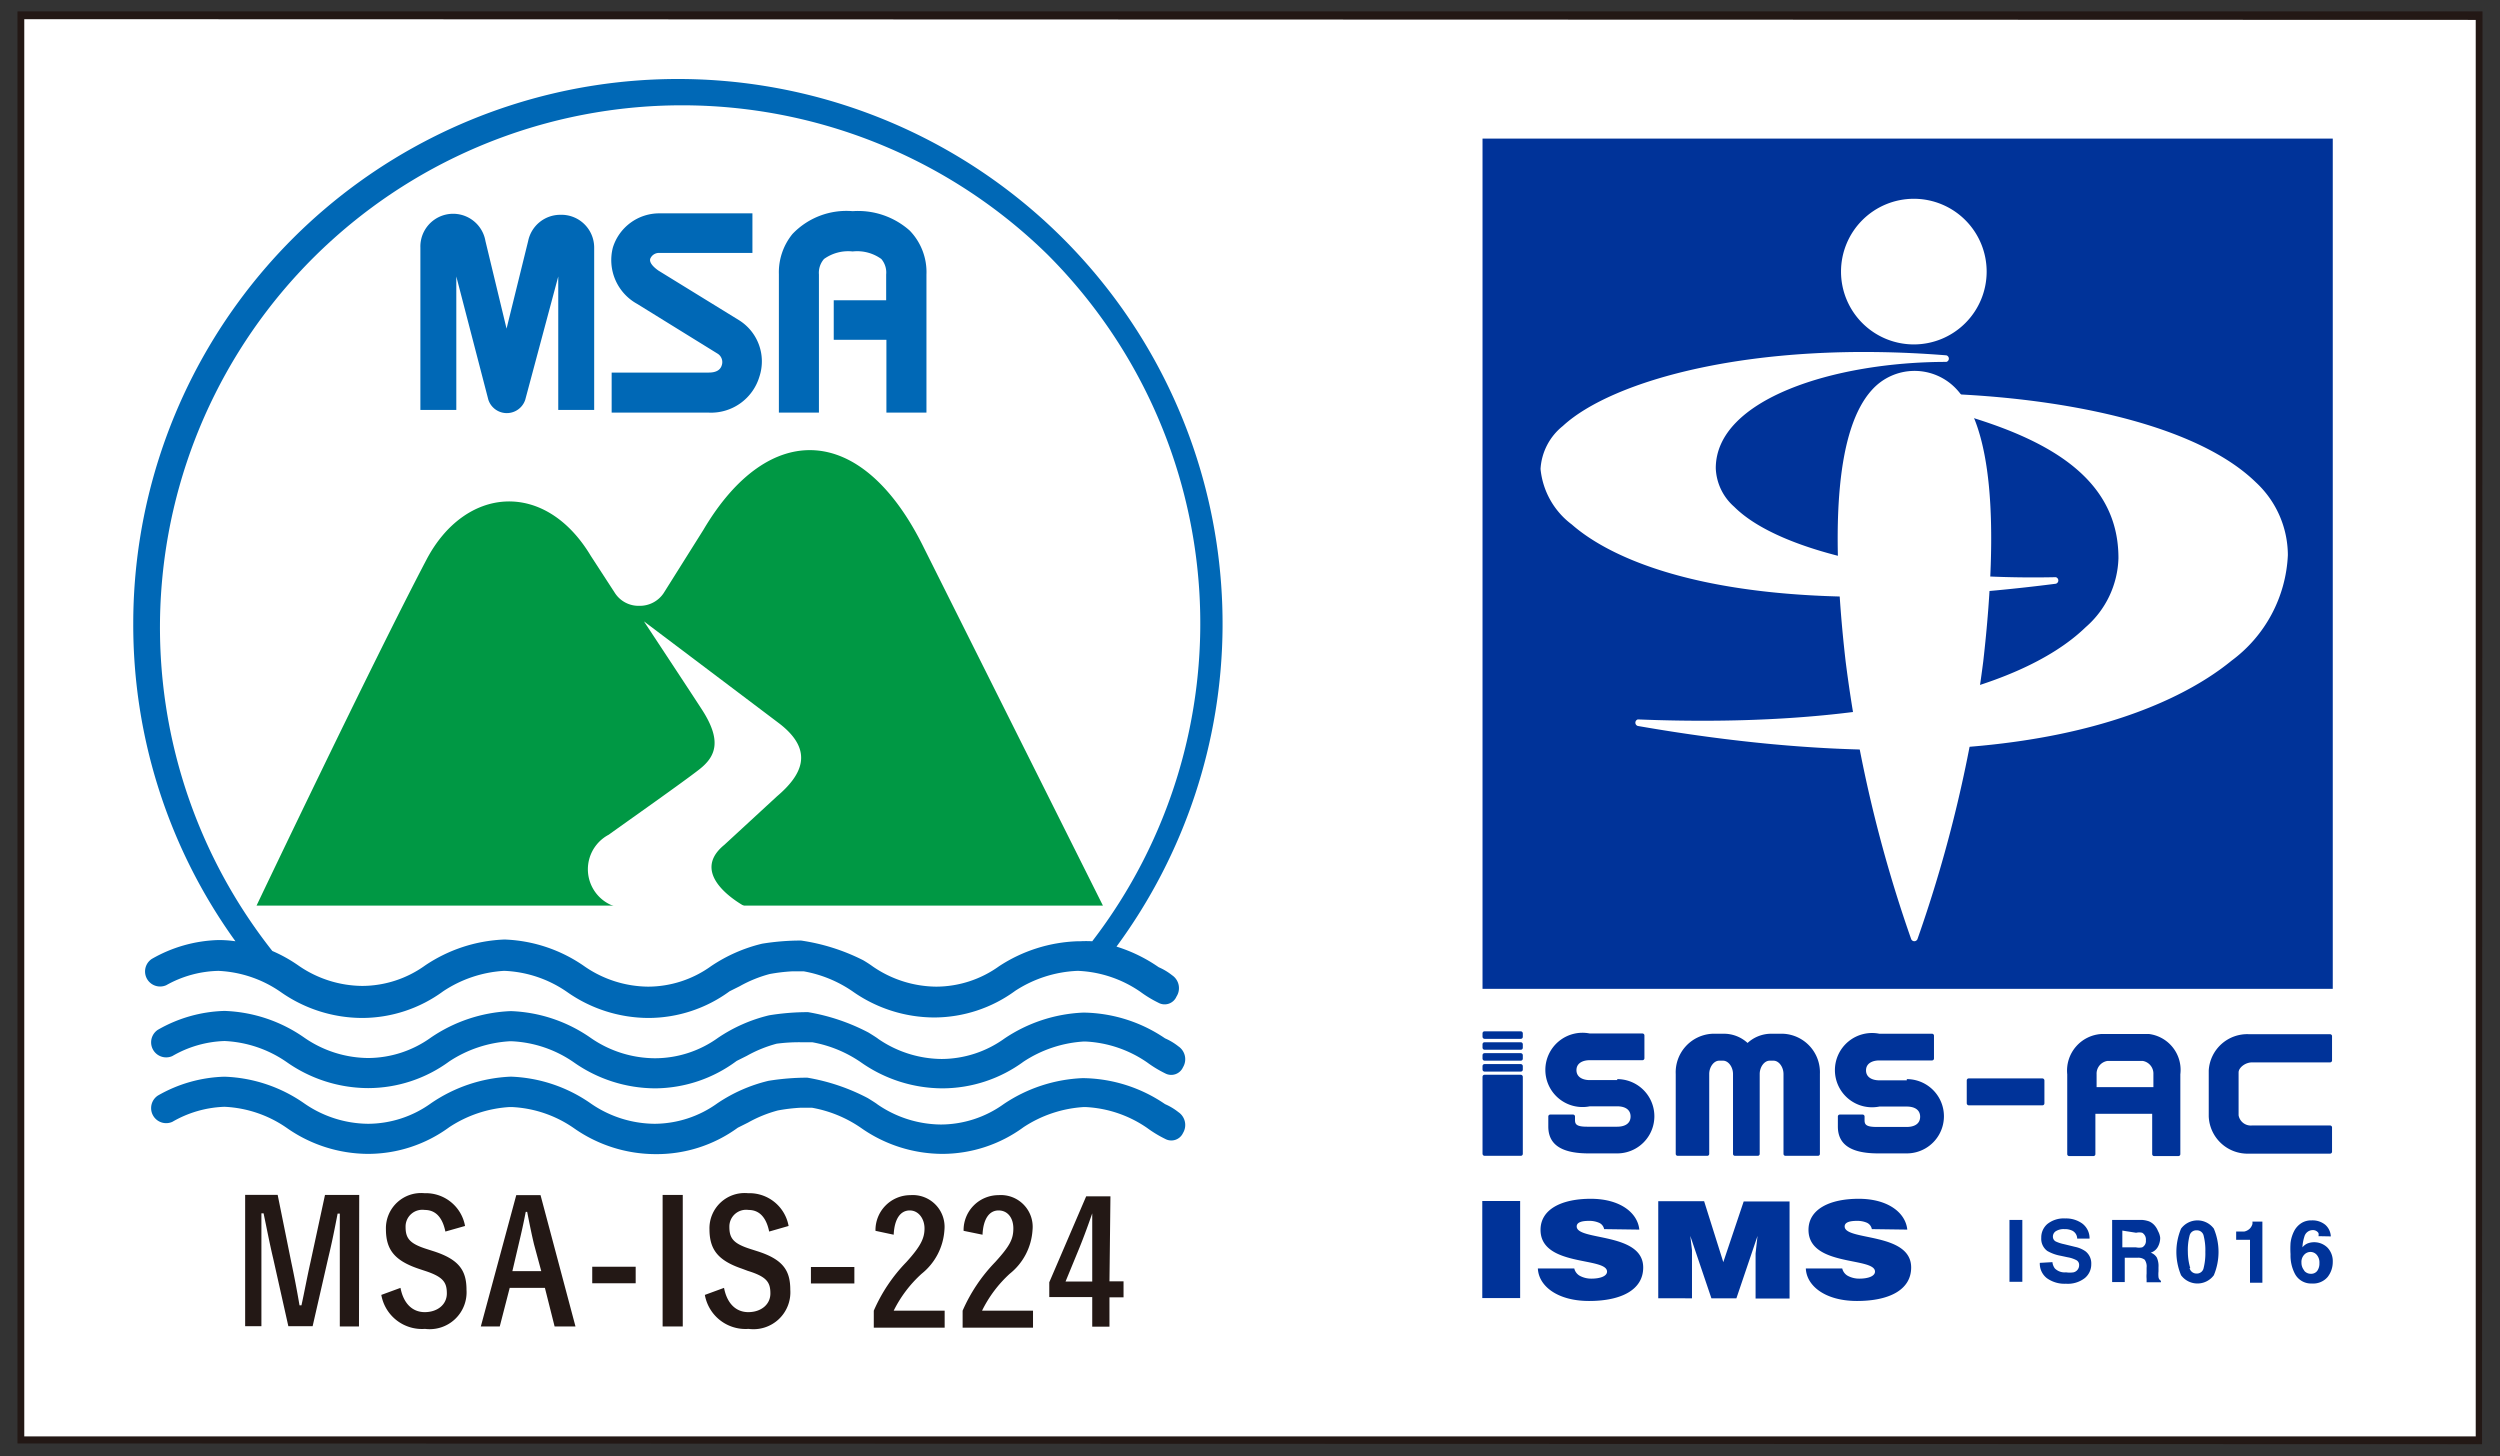<svg id="レイヤー_1" data-name="レイヤー 1" xmlns="http://www.w3.org/2000/svg" viewBox="0 0 103 60"><rect x="0" y="0" width="103" height="60" fill="#333333" stroke="none"/><defs><style>.cls-1{fill:#fff}.cls-2{fill:#231815}.cls-3{fill:none}.cls-4{fill:#039}.cls-6{fill:#0068b6}</style></defs><path class="cls-1" d="M.88.66h101.24v58.68H.88z"/><path class="cls-2" d="M102.26 59.5h-.15L.72 59.47v-59h101.56zM1 59.18h101V.82L1 .79z"/><path class="cls-3" d="M57.15 1.76h42.89v55.75H57.15z"/><path class="cls-4" d="M61.08 5.71h35.03v35.03H61.08z"/><path class="cls-1" d="M75.85 11.19a3 3 0 1 0 3-3 3 3 0 0 0-3 3zm1.26 4.89c-1.38 1.54-1.74 5.3-1.07 11.17a55.56 55.56 0 0 0 2.7 11.44.14.14 0 0 0 .26 0 55.58 55.58 0 0 0 2.71-11.44c.67-5.87.31-9.62-1.06-11.17a2.36 2.36 0 0 0-3.54 0z"/><path class="cls-1" d="M64.39 17.55a2.45 2.45 0 0 0-.92 1.77 3.25 3.25 0 0 0 1.29 2.29c1.49 1.31 6.41 4.17 19.94 2.44a.14.14 0 0 0 0-.27c-6 .13-11.35-1-13.25-2.9a2.22 2.22 0 0 1-.76-1.59c0-2.85 4.9-4.38 9.5-4.38a.14.14 0 0 0 0-.27c-7.99-.64-13.79 1.05-15.8 2.91zM84.69 24z"/><path class="cls-1" d="M78.43 16.2a.14.14 0 0 0 0 .27C83 17.5 87.29 19 87.28 23a3.91 3.91 0 0 1-1.35 2.84c-2.83 2.74-9.56 4.16-18.45 3.8a.14.14 0 0 0 0 .27c15.89 2.77 22.4-1 24.46-2.69a5.73 5.73 0 0 0 2.32-4.35 4.11 4.11 0 0 0-1.32-3c-2.86-2.78-9.6-3.71-14.51-3.67z"/><path class="cls-4" d="M83.32 52.81h-.53v-2.55h.53zm1.24-.81a.52.52 0 0 0 .1.26.57.57 0 0 0 .46.16 1 1 0 0 0 .31 0 .3.3 0 0 0 .23-.3.22.22 0 0 0-.11-.2 1.22 1.22 0 0 0-.36-.12l-.28-.06a1.72 1.72 0 0 1-.56-.2.62.62 0 0 1-.25-.54.73.73 0 0 1 .25-.57 1.08 1.08 0 0 1 .74-.23 1.14 1.14 0 0 1 .7.21.76.76 0 0 1 .3.62h-.51a.37.37 0 0 0-.21-.33.71.71 0 0 0-.32-.06.6.6 0 0 0-.34.08.26.26 0 0 0-.13.23.22.22 0 0 0 .12.2 1.55 1.55 0 0 0 .34.11l.45.11a1.14 1.14 0 0 1 .44.19.63.63 0 0 1 .23.52.73.73 0 0 1-.27.58 1.14 1.14 0 0 1-.77.23 1.25 1.25 0 0 1-.79-.23.76.76 0 0 1-.29-.63zm3.98-1.68a.63.63 0 0 1 .24.18.8.8 0 0 1 .13.22.72.72 0 0 1 .09.28.77.77 0 0 1-.09.36.51.51 0 0 1-.3.25.48.48 0 0 1 .25.2.84.84 0 0 1 .07.4v.17a1.3 1.3 0 0 0 0 .24.21.21 0 0 0 .1.15v.06h-.59v-.14a1.25 1.25 0 0 1 0-.22v-.24a.48.48 0 0 0-.08-.33.43.43 0 0 0-.3-.08h-.52v1h-.52v-2.56h1.22a1.11 1.11 0 0 1 .3.06zm-1.1.38v.69H88a.61.61 0 0 0 .26 0 .29.29 0 0 0 .15-.29.32.32 0 0 0-.15-.31.53.53 0 0 0-.25 0zm3.77-.08a2.48 2.48 0 0 1 0 1.92.84.84 0 0 1-1.35 0 2.48 2.48 0 0 1 0-1.92.84.84 0 0 1 1.35 0zm-1 1.62a.29.29 0 0 0 .29.23.28.28 0 0 0 .29-.23 2.45 2.45 0 0 0 .07-.66 2.42 2.42 0 0 0-.07-.67.28.28 0 0 0-.29-.22.28.28 0 0 0-.29.22 2.35 2.35 0 0 0-.07.67 2.37 2.37 0 0 0 .1.67zm1.92-1.16v-.34h.33a.46.46 0 0 0 .24-.13.44.44 0 0 0 .1-.18.42.42 0 0 0 0-.1h.41v2.52h-.51v-1.77zm3.39-.15a.25.25 0 0 0 0-.13.27.27 0 0 0-.24-.12.36.36 0 0 0-.34.27 1.68 1.68 0 0 0-.08.44.55.55 0 0 1 .21-.16.78.78 0 0 1 .83.18.81.81 0 0 1 .21.58 1 1 0 0 1-.21.62.78.78 0 0 1-.65.27.75.75 0 0 1-.7-.4 1.62 1.62 0 0 1-.18-.8 3.63 3.63 0 0 1 0-.47 1.43 1.43 0 0 1 .17-.53.86.86 0 0 1 .28-.29.76.76 0 0 1 .42-.11.83.83 0 0 1 .56.18.68.68 0 0 1 .23.48zm-.59 1.42a.35.35 0 0 0 .28.13.31.31 0 0 0 .26-.12.52.52 0 0 0 .09-.32.48.48 0 0 0-.11-.34.34.34 0 0 0-.26-.12.35.35 0 0 0-.22.08.43.43 0 0 0-.15.36.49.49 0 0 0 .12.33zm-33.86 1.13v-4h1.56v4zm5.02-2.84a.36.36 0 0 0-.23-.27 1 1 0 0 0-.4-.07c-.34 0-.5.08-.5.23 0 .6 2.74.23 2.74 1.69 0 .93-.92 1.38-2.23 1.38s-2.08-.62-2.11-1.34h1.5a.47.47 0 0 0 .26.32 1 1 0 0 0 .44.1c.39 0 .65-.11.65-.29 0-.61-2.74-.19-2.74-1.72 0-.85.87-1.28 2.07-1.28s1.93.57 2 1.27zm2.23 2.85v-4h1.89L71 52l.84-2.5h1.89v4h-1.4v-1.86l.08-.72-.87 2.57h-1.03l-.87-2.57.07.59v1.98zm8.8-2.85a.36.36 0 0 0-.22-.27 1 1 0 0 0-.4-.07c-.34 0-.5.08-.5.23 0 .6 2.74.23 2.74 1.69 0 .93-.92 1.38-2.23 1.38s-2.08-.62-2.11-1.34h1.5a.47.47 0 0 0 .26.32 1 1 0 0 0 .44.1c.39 0 .65-.11.65-.29 0-.61-2.74-.19-2.74-1.72 0-.85.87-1.28 2.07-1.28s1.93.57 2 1.27zM66.63 44.5H65.5c-.29 0-.55-.12-.55-.41s.26-.41.55-.41h2.17a.08.08 0 0 0 .08-.08v-.94a.08.08 0 0 0-.08-.08H65.5a1.53 1.53 0 1 0 0 3h1.13c.3 0 .55.12.55.42s-.25.42-.55.42h-1.24c-.44 0-.5-.1-.5-.28V46a.08.08 0 0 0-.08-.08h-.94a.08.08 0 0 0-.08.08v.41c0 .64.39 1.11 1.66 1.11h1.18a1.53 1.53 0 1 0 0-3.06zm11.93.01h-1.13c-.29 0-.55-.12-.55-.41s.26-.41.55-.41h2.17a.08.08 0 0 0 .08-.08v-.94a.08.08 0 0 0-.08-.08h-2.17a1.53 1.53 0 1 0 0 3h1.13c.3 0 .55.12.55.42s-.25.42-.55.42h-1.24c-.44 0-.5-.1-.5-.28V46a.08.08 0 0 0-.08-.08h-.94a.08.08 0 0 0-.08.08v.41c0 .64.39 1.11 1.66 1.11h1.18a1.53 1.53 0 1 0 0-3.06zm14.23-.74H96a.08.08 0 0 0 .08-.08v-1a.08.08 0 0 0-.08-.08h-3.32A1.59 1.59 0 0 0 91 44.1V46a1.6 1.6 0 0 0 1.66 1.53H96a.08.08 0 0 0 .08-.08v-1a.08.08 0 0 0-.08-.08h-3.22a.51.51 0 0 1-.55-.42v-1.77c0-.18.26-.41.56-.41z"/><rect class="cls-4" x="81.03" y="44.43" width="3.2" height="1.11" rx=".08" ry=".08"/><path class="cls-4" d="M73.46 42.59H73a1.44 1.44 0 0 0-1 .38 1.44 1.44 0 0 0-1-.38h-.44a1.59 1.59 0 0 0-1.52 1.66v3.29a.08.08 0 0 0 .08.08h1.22a.08.08 0 0 0 .08-.08v-3.29c0-.29.19-.55.41-.55h.16c.22 0 .41.26.41.55v3.29a.08.08 0 0 0 .08.08h.94a.08.08 0 0 0 .08-.08v-3.29c0-.29.19-.55.41-.55h.16c.22 0 .41.26.41.55v3.29a.08.08 0 0 0 .08.08h1.34a.08.08 0 0 0 .08-.08v-3.29a1.59 1.59 0 0 0-1.52-1.66zm15.07.01h-1.94a1.51 1.51 0 0 0-1.42 1.66v3.29a.08.08 0 0 0 .08.08h1a.08.08 0 0 0 .08-.08v-1.66h2.34v1.66a.08.08 0 0 0 .08.08h1a.08.08 0 0 0 .08-.08v-3.29a1.49 1.49 0 0 0-1.3-1.66zm.19 2.19h-2.34v-.53a.53.53 0 0 1 .45-.55h1.45a.53.53 0 0 1 .44.55z"/><rect class="cls-4" x="61.08" y="44.28" width="1.66" height="3.34" rx=".08" ry=".08"/><rect class="cls-4" x="61.08" y="42.49" width="1.66" height=".31" rx=".08" ry=".08"/><rect class="cls-4" x="61.08" y="42.94" width="1.66" height=".31" rx=".08" ry=".08"/><rect class="cls-4" x="61.08" y="43.39" width="1.66" height=".31" rx=".08" ry=".08"/><rect class="cls-4" x="61.08" y="43.84" width="1.66" height=".31" rx=".08" ry=".08"/><path class="cls-3" d="M61.08 42.49h35.03v5.14H61.08z"/><path d="M27.34 24.44a1.18 1.18 0 0 1-1 .52 1.16 1.16 0 0 1-1-.52l-1-1.54c-1.89-3.15-5.18-2.87-6.77.16-2.28 4.34-7 14.25-7 14.25h34.87l-7.37-14.73c-2.55-5.2-6.41-5.29-9.09-.75z" fill="#009844"/><path class="cls-1" d="M26.53 25.6s1.77 2.68 2.38 3.62c.84 1.29.59 1.94-.1 2.48s-2.94 2.12-3.73 2.69a1.61 1.61 0 0 0 .42 3h5.27s-2.52-1.28-.93-2.58l2.17-2c1-.85 1.58-1.86.1-3-1.92-1.45-5.58-4.21-5.58-4.21z"/><path class="cls-6" d="M23.08 8.85a1.35 1.35 0 0 0-1.32 1.08l-.89 3.61L20 9.93a1.35 1.35 0 0 0-2.68.27v6.69h1.48v-5.5l1.32 5.08a.8.8 0 0 0 1.52 0L23 11.39v5.5h1.48V10.2a1.35 1.35 0 0 0-1.4-1.35zm7.38 4.35l-3.33-2.05c-.1-.07-.4-.29-.34-.49a.39.39 0 0 1 .37-.24H31V8.79h-3.84a2 2 0 0 0-1.91 1.41 2.06 2.06 0 0 0 1 2.32l3.33 2.06a.41.41 0 0 1 .16.46c-.06.21-.24.31-.54.31h-4V17h4a2.08 2.08 0 0 0 2.09-1.49 2 2 0 0 0-.83-2.31zm7.02-3.7a3.2 3.2 0 0 0-2.35-.8 3.07 3.07 0 0 0-2.48.94 2.5 2.5 0 0 0-.56 1.66V17h1.65v-5.69a.86.86 0 0 1 .21-.64 1.71 1.71 0 0 1 1.18-.31 1.7 1.7 0 0 1 1.18.31.86.86 0 0 1 .2.64v1.06h-2.16V14h2.17v3h1.65v-5.69a2.46 2.46 0 0 0-.69-1.81z"/><path class="cls-6" d="M48.29 40.18a2.45 2.45 0 0 0-.55-.33A6.35 6.35 0 0 0 46 39 22.44 22.44 0 1 0 5.49 25.68a22.28 22.28 0 0 0 4.21 13.1 4.77 4.77 0 0 0-.7-.05 5.81 5.81 0 0 0-2.75.78.62.62 0 0 0 .6 1.08A4.57 4.57 0 0 1 9 40a4.88 4.88 0 0 1 2.55.86 5.86 5.86 0 0 0 3.37 1.08 5.66 5.66 0 0 0 3.34-1.1 5.07 5.07 0 0 1 2.49-.84h.05a4.88 4.88 0 0 1 2.55.86 5.86 5.86 0 0 0 3.37 1.08 5.67 5.67 0 0 0 3.34-1.1l.42-.21a5.28 5.28 0 0 1 1.23-.5 7.22 7.22 0 0 1 .91-.11h.5a5.13 5.13 0 0 1 2 .82 5.86 5.86 0 0 0 3.37 1.08 5.67 5.67 0 0 0 3.34-1.1 5.07 5.07 0 0 1 2.55-.82h.05a4.88 4.88 0 0 1 2.55.86 4.79 4.79 0 0 0 .74.45.53.53 0 0 0 .75-.25.64.64 0 0 0-.18-.88zm-7.13-.37a4.46 4.46 0 0 1-2.58.84 4.67 4.67 0 0 1-2.62-.83s-.16-.12-.4-.26a8.33 8.33 0 0 0-2.56-.81 10 10 0 0 0-1.6.13 6.43 6.43 0 0 0-2.11.93 4.46 4.46 0 0 1-2.58.84 4.67 4.67 0 0 1-2.62-.83 6.12 6.12 0 0 0-3.25-1.11h-.1a6.27 6.27 0 0 0-3.23 1.07 4.46 4.46 0 0 1-2.58.84 4.67 4.67 0 0 1-2.62-.83 6.09 6.09 0 0 0-1.09-.61 21.51 21.51 0 0 1 31.93-28.7A21.49 21.49 0 0 1 45 38.78a4.67 4.67 0 0 0-.5 0h-.1a6.27 6.27 0 0 0-3.24 1.03z"/><path class="cls-6" d="M48 44.22a4.79 4.79 0 0 1-.74-.45 4.88 4.88 0 0 0-2.55-.86h-.05a5.07 5.07 0 0 0-2.49.83 5.67 5.67 0 0 1-3.34 1.1 5.86 5.86 0 0 1-3.37-1.08 5.13 5.13 0 0 0-2-.82h-.5A7.22 7.22 0 0 0 32 43a5.27 5.27 0 0 0-1.23.5l-.42.21A5.67 5.67 0 0 1 27 44.84a5.86 5.86 0 0 1-3.37-1.08 4.88 4.88 0 0 0-2.55-.86H21a5.07 5.07 0 0 0-2.49.83 5.66 5.66 0 0 1-3.34 1.1 5.86 5.86 0 0 1-3.37-1.08 4.88 4.88 0 0 0-2.55-.86 4.57 4.57 0 0 0-2.15.62.62.62 0 0 1-.6-1.08 5.81 5.81 0 0 1 2.75-.78 6.09 6.09 0 0 1 3.3 1.11 4.67 4.67 0 0 0 2.62.83 4.46 4.46 0 0 0 2.58-.84A6.27 6.27 0 0 1 21 41.66h.1a6.12 6.12 0 0 1 3.25 1.11 4.67 4.67 0 0 0 2.65.83 4.46 4.46 0 0 0 2.58-.84 6.43 6.43 0 0 1 2.11-.93 10 10 0 0 1 1.6-.13 8.33 8.33 0 0 1 2.49.84c.23.14.38.24.4.26a4.67 4.67 0 0 0 2.62.83 4.46 4.46 0 0 0 2.58-.84 6.27 6.27 0 0 1 3.23-1.07h.1A6.11 6.11 0 0 1 48 42.78a2.46 2.46 0 0 1 .55.33.64.64 0 0 1 .19.86.53.53 0 0 1-.74.25z"/><path class="cls-6" d="M48 46.92a4.79 4.79 0 0 1-.74-.45 4.88 4.88 0 0 0-2.55-.86h-.05a5.07 5.07 0 0 0-2.49.83 5.67 5.67 0 0 1-3.34 1.1 5.86 5.86 0 0 1-3.37-1.08 5.13 5.13 0 0 0-2-.82h-.5a7.22 7.22 0 0 0-.91.11 5.27 5.27 0 0 0-1.23.5l-.42.21a5.67 5.67 0 0 1-3.4 1.09 5.86 5.86 0 0 1-3.37-1.08 4.88 4.88 0 0 0-2.55-.86H21a5.07 5.07 0 0 0-2.49.83 5.66 5.66 0 0 1-3.34 1.1 5.86 5.86 0 0 1-3.37-1.08 4.88 4.88 0 0 0-2.55-.86 4.57 4.57 0 0 0-2.15.62.62.62 0 0 1-.6-1.08 5.81 5.81 0 0 1 2.75-.78 6.09 6.09 0 0 1 3.3 1.11 4.67 4.67 0 0 0 2.62.83 4.46 4.46 0 0 0 2.58-.84 6.27 6.27 0 0 1 3.25-1.1h.1a6.12 6.12 0 0 1 3.25 1.11 4.67 4.67 0 0 0 2.62.83 4.46 4.46 0 0 0 2.58-.84 6.43 6.43 0 0 1 2.11-.93 10 10 0 0 1 1.6-.13 8.33 8.33 0 0 1 2.49.84c.23.14.38.24.4.26a4.67 4.67 0 0 0 2.62.83 4.46 4.46 0 0 0 2.58-.84 6.27 6.27 0 0 1 3.23-1.07h.1A6.11 6.11 0 0 1 48 45.49a2.46 2.46 0 0 1 .55.33.64.64 0 0 1 .19.86.53.53 0 0 1-.74.24z"/><path class="cls-2" d="M14.79 54.65H14V50h-.09c-.12.62-.23 1.18-.39 1.84l-.64 2.8h-1l-.62-2.77c-.15-.63-.26-1.21-.4-1.88h-.09v4.65h-.67v-5.41h1.34L12 52c.12.56.24 1.19.34 1.78h.08c.13-.59.23-1.15.37-1.77l.6-2.78h1.41zm3.56-3.91c-.12-.58-.4-.89-.85-.89a.69.69 0 0 0-.79.7c0 .48.18.69.87.91l.25.08c1.08.34 1.39.8 1.39 1.6a1.52 1.52 0 0 1-1.71 1.61 1.7 1.7 0 0 1-1.8-1.4l.79-.29c.12.63.48 1 1 1s.91-.31.91-.77-.15-.69-.93-.94l-.24-.08c-1-.34-1.34-.8-1.34-1.63a1.45 1.45 0 0 1 1.59-1.48 1.64 1.64 0 0 1 1.67 1.35zm5.36 3.91h-.86l-.4-1.59H21l-.41 1.59h-.78l1.46-5.41h1zM22 51.26c-.1-.42-.18-.82-.28-1.33h-.06c-.1.52-.19.91-.29 1.33l-.26 1.11h1.19zm4.19 1.61H24.4v-.68h1.79zm1.94 1.78h-.83v-5.42h.83zm3.56-3.91c-.12-.58-.4-.89-.85-.89a.69.69 0 0 0-.79.7c0 .48.18.69.87.91l.25.08c1.09.34 1.39.8 1.39 1.6a1.52 1.52 0 0 1-1.72 1.61 1.7 1.7 0 0 1-1.8-1.4l.79-.29c.12.63.48 1 1 1s.91-.31.91-.77-.15-.69-.93-.93l-.24-.09c-1-.34-1.34-.8-1.34-1.63a1.45 1.45 0 0 1 1.59-1.48 1.64 1.64 0 0 1 1.67 1.35zm3.51 2.14h-1.79v-.68h1.79zm.87-2.17a1.44 1.44 0 0 1 1.44-1.47 1.31 1.31 0 0 1 1.4 1.44 2.51 2.51 0 0 1-.94 1.8A5.1 5.1 0 0 0 36.82 54h2.1v.7H36V54a6.69 6.69 0 0 1 1.34-2c.61-.67.75-1 .75-1.39s-.24-.74-.61-.74-.63.33-.66 1zm3.63 0a1.44 1.44 0 0 1 1.44-1.47 1.31 1.31 0 0 1 1.4 1.44 2.5 2.5 0 0 1-.94 1.8A5.1 5.1 0 0 0 40.46 54h2.1v.7h-2.9V54A6.77 6.77 0 0 1 41 52c.61-.67.75-.95.75-1.39s-.24-.74-.61-.74-.63.33-.66 1zm6.01 2.08h.58v.66h-.58v1.21H45v-1.22h-1.77v-.61l1.52-3.54h1zM45 51.62v-1.63c-.16.46-.33.93-.52 1.4l-.58 1.41H45z"/></svg>